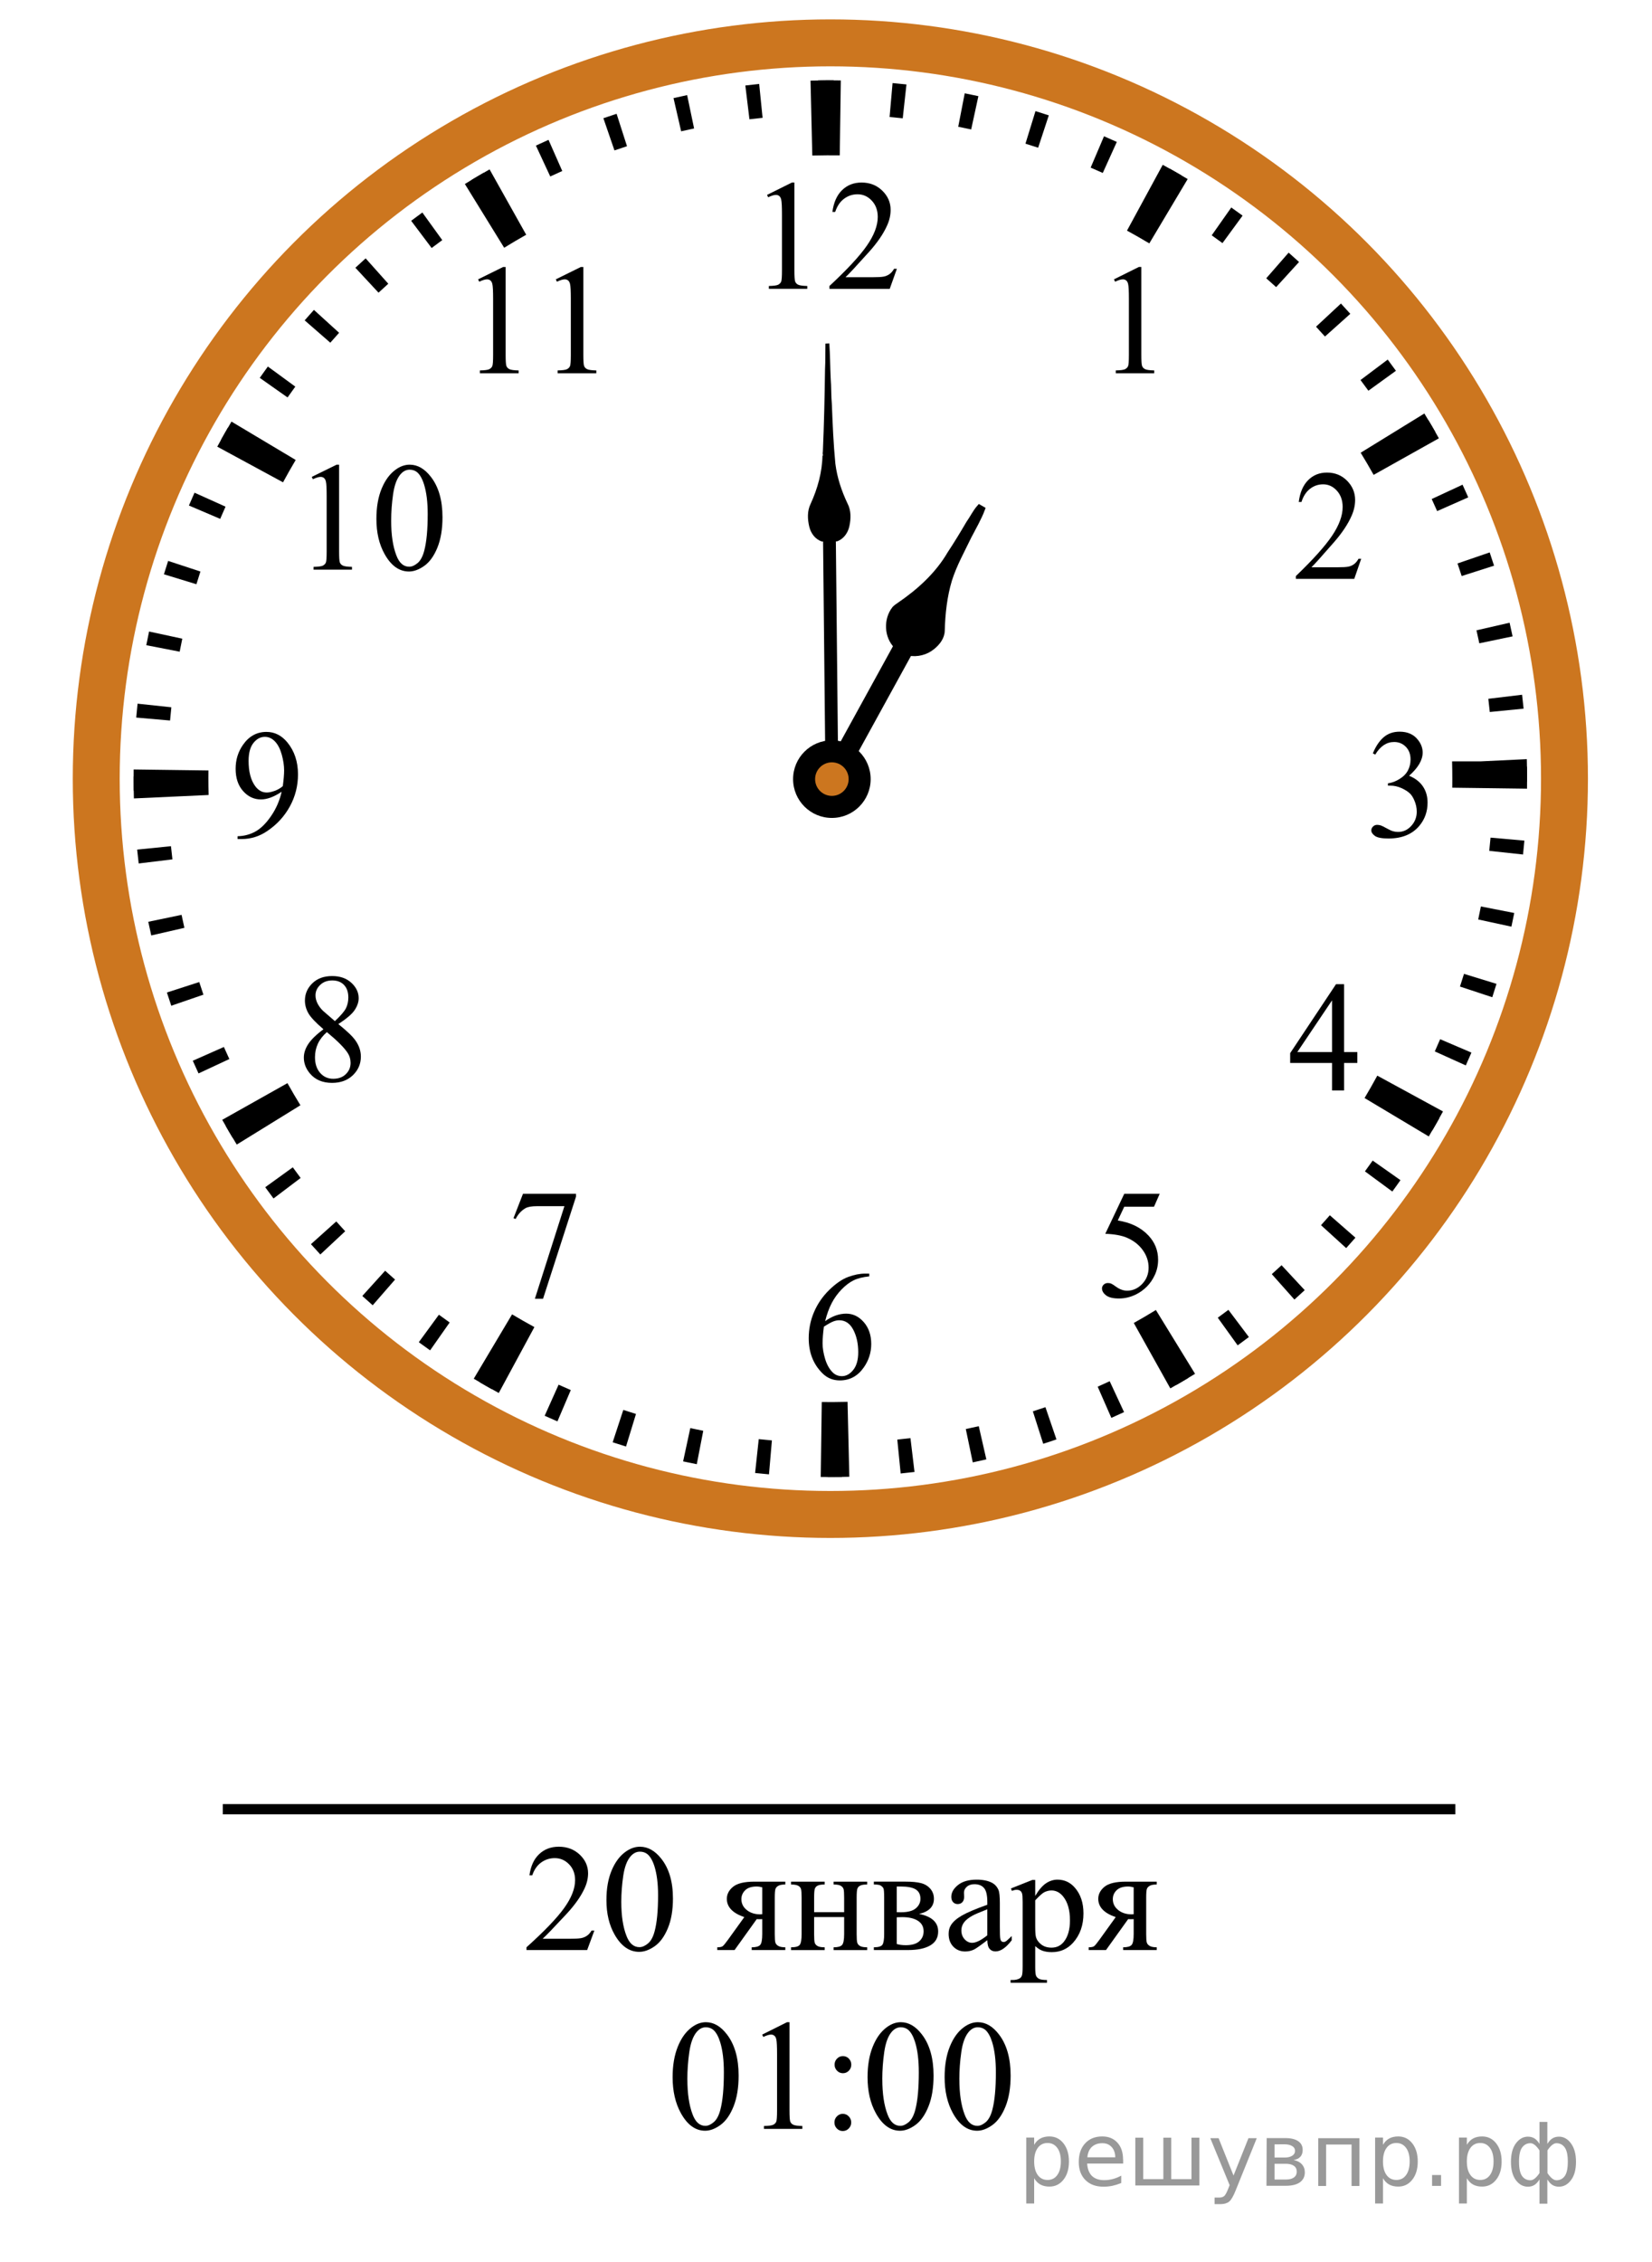<?xml version="1.0" encoding="utf-8"?>
<!-- Generator: Adobe Illustrator 29.6.0, SVG Export Plug-In . SVG Version: 9.03 Build 0)  -->
<svg version="1.1" id="_Слой_1" xmlns="http://www.w3.org/2000/svg" xmlns:xlink="http://www.w3.org/1999/xlink" x="0px"
	 y="0px" width="161.5px" height="220.98px" viewBox="0 0 161.5 220.98" enable-background="new 0 0 161.5 220.98"
	 xml:space="preserve">
<g>
	<line fill="none" stroke="#000000" stroke-width="2" x1="81.327" y1="76.075" x2="89.575" y2="61.068"/>
	<path stroke="#000000" stroke-width="0.5" d="M87.643,63.143c-0.967-0.951-1.03-2.617-0.199-3.672
		c0.135-0.145,0.3-0.255,0.463-0.366c1.948-1.327,3.744-2.952,4.943-5.003c0.646-0.974,1.253-1.977,1.845-2.986
		c0.364-0.51,0.63-1.086,1.046-1.559c0.101,0.058,0.203,0.117,0.306,0.176c-0.349,0.928-0.858,1.783-1.311,2.662
		c-0.676,1.402-1.444,2.77-1.916,4.26c-0.484,1.609-0.665,3.293-0.711,4.967c-0.015,0.651-0.46,1.206-0.946,1.599
		c-0.639,0.525-1.508,0.746-2.319,0.583"/>
</g>
<g>
	<line fill="none" stroke="#000000" stroke-width="1.25" x1="81.022" y1="46.31" x2="81.327" y2="76.222"/>
	<path d="M80.354,52.906c-0.649-0.201-1.083-0.798-1.238-1.44c-0.177-0.731-0.213-1.545,0.129-2.237
		c0.684-1.491,1.135-3.11,1.162-4.756c0.023,0.015,0.067,0.047,0.085,0.063c-0.09-0.134-0.065-0.287-0.048-0.44
		c0.116-2.663,0.174-5.327,0.21-7.993c0.044-0.843,0.024-1.69,0.039-2.532c0.126-0.007,0.255-0.014,0.382-0.018
		c0.077,1.133,0.079,2.269,0.133,3.403c0.07,0.85,0.035,1.706,0.115,2.555c0.076,1.935,0.155,3.868,0.343,5.796
		c0.17,1.353,0.605,2.661,1.189,3.889c0.362,0.684,0.337,1.503,0.175,2.237c-0.145,0.645-0.571,1.247-1.216,1.462"/>
</g>
<ellipse fill="none" stroke="#CC761F" stroke-width="4.587" cx="81.176" cy="76.075" rx="71.768" ry="71.888"/>
<path d="M81.143,144.304c-0.303,0-0.604-0.003-0.907-0.006l0.1-7.319c0.806,0.008,1.618,0.004,2.432-0.017l0.089-0.002l0.173,7.319
	l-0.082,0.002c-0.6,0.014-1.203,0.024-1.807,0.024h0.002L81.143,144.304z M48.757,136.093c-0.817-0.447-1.642-0.914-2.443-1.393
	l3.746-6.288c0.715,0.425,1.45,0.846,2.182,1.243l-3.481,6.438C48.761,136.093,48.757,136.093,48.757,136.093z M114.411,135.644
	l-3.572-6.389c0.728-0.406,1.453-0.833,2.16-1.269l3.83,6.236C116.038,134.71,115.224,135.19,114.411,135.644L114.411,135.644
	L114.411,135.644z M23.146,111.826c-0.487-0.792-0.964-1.605-1.421-2.42l6.376-3.583c0.407,0.727,0.833,1.454,1.268,2.161
	l-6.223,3.84l0,0V111.826L23.146,111.826z M139.677,111.031l-6.277-3.752c0.43-0.724,0.852-1.459,1.245-2.188l6.423,3.497
	C140.624,109.401,140.156,110.224,139.677,111.031L139.677,111.031z M13.089,78.006l-0.004-0.181
	c-0.016-0.57-0.022-1.176-0.022-1.782c0-0.289,0-0.577,0.005-0.866l7.309,0.097c-0.003,0.255-0.004,0.512-0.004,0.769
	c0,0.541,0.006,1.084,0.02,1.628L13.089,78.006L13.089,78.006z M149.282,77.054l-7.309-0.096c0.003-0.284,0.005-0.567,0.005-0.853
	c0-0.54-0.006-1.084-0.02-1.627v-0.095h2.824l4.479-0.215l0.003,0.121c0.015,0.608,0.023,1.212,0.023,1.818
	c0,0.314-0.002,0.631-0.005,0.945h0.001h-0.002L149.282,77.054L149.282,77.054L149.282,77.054z M27.669,47.123l-6.429-3.484
	c0.44-0.814,0.909-1.638,1.389-2.448l6.279,3.748C28.479,45.662,28.062,46.397,27.669,47.123L27.669,47.123z M134.285,46.393
	c-0.404-0.723-0.828-1.449-1.266-2.161l6.227-3.833c0.491,0.797,0.967,1.613,1.42,2.424l-6.38,3.572l0,0L134.285,46.393
	L134.285,46.393L134.285,46.393L134.285,46.393z M49.287,24.205l-3.842-6.229c0.795-0.492,1.61-0.971,2.417-1.426l3.579,6.385
	c-0.721,0.406-1.446,0.833-2.155,1.272l0,0L49.287,24.205L49.287,24.205L49.287,24.205z M112.357,23.78
	c-0.718-0.429-1.453-0.852-2.182-1.248l3.494-6.432c0.813,0.446,1.634,0.914,2.438,1.394L112.357,23.78
	C112.357,23.78,112.357,23.78,112.357,23.78z M79.411,15.197l-0.174-7.318l0.122-0.003c0.995-0.026,1.91-0.033,2.84-0.017
	l-0.105,7.319c-0.831-0.01-1.669-0.005-2.511,0.015L79.411,15.197C79.411,15.197,79.411,15.197,79.411,15.197z"/>
<path d="M81.152,144.302h-0.229l0.03-3.329h0.199c0.335,0,0.673-0.002,1.011-0.007l0.145,3.326c-0.054,0.001-0.106,0.002-0.162,0
	C81.858,144.298,81.504,144.301,81.152,144.302C81.152,144.302,81.152,144.302,81.152,144.302z M75.176,144.043
	c-0.453-0.04-0.907-0.083-1.357-0.133l0.356-3.308c0.427,0.047,0.858,0.088,1.287,0.126L75.176,144.043L75.176,144.043
	L75.176,144.043z M88.049,143.958l-0.329-3.311c0.431-0.044,0.86-0.091,1.287-0.142l0.396,3.305c-0.451,0.054-0.9,0.103-1.352,0.149
	l0,0v-0.002h-0.002L88.049,143.958z M68.118,143.052c-0.448-0.086-0.893-0.179-1.336-0.274l0.701-3.252
	c0.42,0.09,0.844,0.178,1.267,0.261l-0.633,3.268l0,0v-0.003C68.117,143.052,68.118,143.052,68.118,143.052z M95.097,142.875
	l-0.68-3.259c0.422-0.088,0.846-0.18,1.268-0.277l0.74,3.243C95.983,142.684,95.542,142.781,95.097,142.875
	C95.097,142.875,95.097,142.875,95.097,142.875z M61.2,141.325c-0.438-0.137-0.872-0.272-1.305-0.415l1.04-3.162
	c0.411,0.136,0.824,0.267,1.239,0.395L61.2,141.325L61.2,141.325L61.2,141.325z M101.986,141.058l-1.013-3.169
	c0.411-0.132,0.82-0.268,1.229-0.408l1.077,3.148C102.849,140.779,102.419,140.922,101.986,141.058L101.986,141.058L101.986,141.058
	z M54.495,138.869c-0.417-0.18-0.836-0.363-1.248-0.548l1.362-3.037c0.396,0.179,0.791,0.352,1.192,0.524L54.495,138.869
	L54.495,138.869z M108.646,138.526l-1.336-3.047c0.394-0.173,0.785-0.352,1.174-0.534l1.403,3.017
	c-0.41,0.19-0.824,0.381-1.239,0.563L108.646,138.526L108.646,138.526L108.646,138.526z M48.088,135.725
	c-0.396-0.222-0.791-0.448-1.184-0.676l1.67-2.879c0.374,0.218,0.75,0.435,1.129,0.645l-1.616,2.908l0,0v0.002L48.088,135.725
	L48.088,135.725z M115.007,135.306l-1.654-2.888c0.376-0.216,0.746-0.435,1.115-0.655l1.709,2.854
	C115.788,134.851,115.398,135.079,115.007,135.306L115.007,135.306z M42.049,131.929c-0.372-0.263-0.741-0.525-1.108-0.795
	l1.966-2.686c0.349,0.256,0.699,0.509,1.052,0.758l-1.91,2.721l0,0V131.929L42.049,131.929L42.049,131.929z M120.993,131.439
	l-1.943-2.699c0.35-0.252,0.696-0.508,1.039-0.769l2.002,2.658c-0.362,0.272-0.729,0.543-1.096,0.81H120.993z M36.435,127.524
	c-0.342-0.299-0.683-0.602-1.016-0.908l2.232-2.466c0.32,0.291,0.642,0.579,0.969,0.864L36.435,127.524L36.435,127.524z
	 M126.542,126.967l-2.211-2.483c0.321-0.287,0.641-0.578,0.955-0.872l2.263,2.435C127.217,126.358,126.88,126.664,126.542,126.967
	C126.542,126.967,126.542,126.967,126.542,126.967z M31.315,122.561c-0.308-0.332-0.615-0.667-0.917-1.006l2.476-2.22
	c0.289,0.323,0.578,0.643,0.872,0.959L31.315,122.561C31.315,122.561,31.315,122.561,31.315,122.561z M131.603,121.939l-2.46-2.238
	c0.292-0.32,0.577-0.644,0.861-0.969l2.503,2.189c-0.299,0.342-0.601,0.683-0.906,1.02l0,0v-0.002H131.603L131.603,121.939z
	 M26.738,117.089c-0.273-0.363-0.543-0.729-0.81-1.098l2.696-1.944c0.25,0.35,0.507,0.697,0.766,1.04l-2.653,2.005l0,0
	L26.738,117.089L26.738,117.089L26.738,117.089z M136.114,116.412l-2.677-1.97c0.255-0.348,0.507-0.699,0.757-1.054l2.716,1.913
	C136.647,115.675,136.385,116.045,136.114,116.412L136.114,116.412z M22.753,111.174c-0.233-0.389-0.464-0.781-0.69-1.174
	l2.883-1.656c0.215,0.375,0.431,0.746,0.652,1.113L22.753,111.174L22.753,111.174z M140.03,110.438l-2.871-1.674
	c0.22-0.375,0.434-0.751,0.644-1.13l2.901,1.622c-0.222,0.397-0.447,0.792-0.677,1.185h0.001v-0.002h0.004L140.03,110.438
	L140.03,110.438z M19.408,104.872c-0.189-0.41-0.378-0.822-0.561-1.238l3.04-1.344c0.173,0.396,0.351,0.788,0.534,1.178
	L19.408,104.872L19.408,104.872z M143.297,104.091l-3.03-1.368c0.178-0.396,0.352-0.792,0.522-1.192l3.058,1.307
	C143.667,103.257,143.484,103.677,143.297,104.091L143.297,104.091z M16.743,98.259c-0.148-0.428-0.29-0.861-0.427-1.292
	l3.162-1.021c0.132,0.411,0.27,0.822,0.409,1.233L16.743,98.259L16.743,98.259z M145.884,97.429l-3.157-1.042
	c0.136-0.411,0.267-0.825,0.395-1.24l3.176,0.974c-0.135,0.439-0.271,0.873-0.412,1.307L145.884,97.429L145.884,97.429z
	 M14.787,91.393c-0.101-0.445-0.199-0.887-0.292-1.335l3.254-0.677c0.089,0.423,0.181,0.846,0.278,1.267l-3.238,0.744l0,0v0.002
	L14.787,91.393L14.787,91.393z M147.756,90.535l-3.246-0.703c0.09-0.421,0.178-0.846,0.261-1.271l3.262,0.638
	C147.943,89.647,147.853,90.09,147.756,90.535C147.756,90.535,147.756,90.535,147.756,90.535z M13.559,84.361
	c-0.056-0.452-0.104-0.902-0.151-1.356l3.306-0.333c0.043,0.43,0.092,0.861,0.142,1.288L13.559,84.361L13.559,84.361L13.559,84.361
	L13.559,84.361z M148.892,83.485l-3.303-0.356c0.047-0.43,0.089-0.861,0.127-1.293l3.309,0.293
	C148.985,82.582,148.941,83.034,148.892,83.485L148.892,83.485L148.892,83.485z M13.072,77.237l-0.002-0.123
	c-0.005-0.354-0.008-0.706-0.008-1.061v-0.184l3.322,0.017v0.166c0,0.336,0.002,0.674,0.006,1.009l0.002,0.122l-3.323,0.054
	C13.069,77.237,13.072,77.237,13.072,77.237z M149.286,76.365l-3.321-0.025v-0.243c0-0.312,0-0.627-0.007-0.939l-0.002-0.135h3.323
	h-1.595l1.588-0.126l0.009,0.141c0.004,0.353,0.008,0.706,0.008,1.059v0.269L149.286,76.365L149.286,76.365L149.286,76.365z
	 M16.628,70.395l-3.31-0.288c0.041-0.454,0.082-0.906,0.131-1.358l3.302,0.353c-0.046,0.428-0.087,0.86-0.125,1.29l0,0v0.002h0.002
	V70.395z M145.64,69.558c-0.042-0.43-0.089-0.861-0.14-1.286l3.299-0.396c0.054,0.452,0.103,0.904,0.149,1.359l-3.306,0.326h-0.002
	C145.64,69.561,145.64,69.558,145.64,69.558z M17.565,63.67l-3.263-0.634c0.087-0.449,0.177-0.892,0.272-1.336l3.247,0.699
	C17.731,62.82,17.645,63.245,17.565,63.67C17.565,63.67,17.565,63.67,17.565,63.67z M144.618,62.849
	c-0.088-0.422-0.18-0.847-0.277-1.267l3.238-0.742c0.101,0.444,0.197,0.886,0.292,1.333l-3.254,0.679l0,0L144.618,62.849
	L144.618,62.849L144.618,62.849z M19.201,57.08l-3.176-0.972c0.134-0.439,0.27-0.872,0.412-1.307l3.157,1.038
	C19.459,56.25,19.328,56.665,19.201,57.08L19.201,57.08z M142.894,56.279c-0.131-0.411-0.268-0.821-0.407-1.229l3.145-1.08
	c0.148,0.43,0.29,0.863,0.427,1.297L142.894,56.279L142.894,56.279L142.894,56.279z M21.527,50.694l-3.058-1.305
	c0.179-0.419,0.361-0.838,0.547-1.252l3.032,1.363C21.871,49.896,21.698,50.293,21.527,50.694L21.527,50.694z M140.496,49.935
	c-0.173-0.396-0.351-0.789-0.532-1.18l3.014-1.401c0.188,0.41,0.376,0.82,0.559,1.237L140.496,49.935L140.496,49.935z
	 M24.509,44.588l-2.904-1.616c0.221-0.398,0.447-0.794,0.676-1.189l2.872,1.673c-0.218,0.375-0.431,0.75-0.641,1.13h-0.004
	L24.509,44.588L24.509,44.588L24.509,44.588z M137.446,43.879c-0.215-0.375-0.433-0.747-0.654-1.117l2.849-1.712
	c0.233,0.388,0.462,0.779,0.688,1.171L137.446,43.879L137.446,43.879z M28.111,38.831l-2.717-1.914
	c0.262-0.372,0.523-0.74,0.791-1.107l2.684,1.964C28.613,38.124,28.361,38.476,28.111,38.831h0.002
	C28.113,38.831,28.111,38.831,28.111,38.831z M133.774,38.173c-0.252-0.351-0.509-0.699-0.77-1.044l2.658-1.998
	c0.271,0.363,0.539,0.728,0.805,1.095L133.774,38.173L133.774,38.173z M32.291,33.482l-2.507-2.183
	c0.296-0.343,0.599-0.685,0.906-1.022l2.461,2.236C32.862,32.834,32.576,33.156,32.291,33.482
	C32.291,33.482,32.291,33.482,32.291,33.482z M129.528,32.879c-0.289-0.324-0.579-0.644-0.872-0.96l2.434-2.264
	c0.309,0.333,0.613,0.669,0.916,1.006L129.528,32.879L129.528,32.879L129.528,32.879z M37.005,28.595l-2.263-2.435
	c0.332-0.309,0.665-0.616,1.003-0.918l2.215,2.479C37.639,28.01,37.32,28.301,37.005,28.595
	C37.005,28.595,37.005,28.595,37.005,28.595z M124.755,28.051c-0.319-0.291-0.64-0.577-0.966-0.862l2.188-2.506
	c0.342,0.3,0.684,0.604,1.019,0.912l-2.242,2.458L124.755,28.051L124.755,28.051L124.755,28.051z M42.197,24.23l-2.001-2.658
	c0.362-0.272,0.727-0.543,1.093-0.809l1.947,2.697c-0.35,0.252-0.697,0.511-1.041,0.771L42.197,24.23L42.197,24.23z M119.51,23.752
	c-0.349-0.256-0.699-0.511-1.053-0.761l1.913-2.719c0.372,0.263,0.739,0.526,1.106,0.795L119.51,23.752L119.51,23.752z
	 M47.814,20.429l-1.713-2.851c0.388-0.234,0.778-0.463,1.168-0.69l1.659,2.885C48.554,19.989,48.183,20.207,47.814,20.429
	L47.814,20.429z M113.84,20.018c-0.372-0.219-0.749-0.434-1.127-0.644l1.619-2.907c0.396,0.223,0.791,0.449,1.185,0.679
	L113.84,20.018C113.84,20.018,113.84,20.018,113.84,20.018z M53.793,17.241l-1.403-3.016c0.409-0.191,0.82-0.379,1.234-0.562
	l1.343,3.044c-0.394,0.175-0.785,0.354-1.176,0.536l0,0L53.793,17.241C53.793,17.241,53.793,17.241,53.793,17.241z M107.81,16.898
	c-0.394-0.178-0.788-0.352-1.187-0.522l1.305-3.062c0.418,0.18,0.838,0.363,1.252,0.552l-1.373,3.033h0.003V16.898z M60.07,14.697
	l-1.083-3.148c0.427-0.149,0.86-0.292,1.292-0.43l1.017,3.167c-0.41,0.133-0.819,0.27-1.229,0.41h0.003L60.07,14.697z
	 M101.49,14.432c-0.41-0.136-0.826-0.268-1.24-0.396l0.979-3.18c0.438,0.134,0.868,0.272,1.302,0.414L101.49,14.432
	C101.49,14.432,101.49,14.432,101.49,14.432z M66.589,12.829l-0.746-3.244c0.443-0.102,0.885-0.199,1.331-0.292l0.681,3.258
	C67.432,12.639,67.009,12.732,66.589,12.829L66.589,12.829z M94.942,12.646c-0.419-0.093-0.843-0.179-1.266-0.262l0.636-3.268
	c0.448,0.088,0.893,0.18,1.336,0.278L94.942,12.646L94.942,12.646z M73.266,11.657l-0.401-3.304c0.45-0.055,0.901-0.104,1.352-0.152
	l0.334,3.31c-0.431,0.044-0.86,0.093-1.287,0.143l0,0v0.002h0.002L73.266,11.657z M88.252,11.558
	c-0.426-0.047-0.858-0.09-1.286-0.128l0.291-3.314c0.454,0.04,0.907,0.084,1.358,0.134L88.252,11.558
	C88.252,11.558,88.252,11.558,88.252,11.558z M80.021,11.188L79.979,7.86l0.141-0.002c0.368-0.005,0.722-0.008,1.073-0.008h0.308
	l-0.021,3.329h-0.285c-0.334,0-0.671,0.002-1.008,0.006l-0.167,0.002h0.001L80.021,11.188z"/>
<circle cx="81.324" cy="76.12" r="3.792"/>
<circle fill="#CC761F" cx="81.324" cy="76.119" r="1.639"/>
<g>
	<defs>
		<rect id="SVGID_1_" x="27.854" y="41.85" width="19.2" height="17.94"/>
	</defs>
	<clipPath id="SVGID_00000132065460942220440530000013531188163572860295_">
		<use xlink:href="#SVGID_1_"  overflow="visible"/>
	</clipPath>
	<g clip-path="url(#SVGID_00000132065460942220440530000013531188163572860295_)">
		<g>
			<path d="M30.477,46.592l2.431-1.193h0.243v8.487c0,0.563,0.022,0.914,0.069,1.053c0.047,0.138,0.144,0.244,0.291,0.318
				s0.447,0.116,0.898,0.126v0.274h-3.756v-0.274c0.471-0.01,0.775-0.051,0.913-0.122c0.138-0.072,0.233-0.168,0.287-0.289
				s0.081-0.483,0.081-1.086V48.46c0-0.731-0.024-1.201-0.073-1.408c-0.035-0.158-0.098-0.274-0.188-0.349s-0.2-0.111-0.327-0.111
				c-0.183,0-0.435,0.077-0.759,0.229L30.477,46.592z"/>
			<path d="M36.797,50.691c0-1.146,0.172-2.133,0.516-2.961c0.344-0.827,0.801-1.443,1.37-1.849c0.442-0.321,0.899-0.482,1.37-0.482
				c0.767,0,1.454,0.393,2.063,1.179c0.762,0.974,1.142,2.293,1.142,3.958c0,1.166-0.167,2.157-0.5,2.973
				c-0.334,0.815-0.761,1.407-1.278,1.774c-0.519,0.368-1.018,0.553-1.499,0.553c-0.953,0-1.746-0.565-2.379-1.697
				C37.064,53.184,36.797,52.036,36.797,50.691z M38.241,50.876c0,1.384,0.169,2.513,0.508,3.388
				c0.28,0.736,0.697,1.104,1.253,1.104c0.265,0,0.54-0.12,0.824-0.359c0.285-0.24,0.501-0.642,0.648-1.205
				c0.226-0.85,0.339-2.048,0.339-3.595c0-1.146-0.118-2.103-0.354-2.868c-0.177-0.568-0.405-0.972-0.685-1.208
				c-0.202-0.163-0.445-0.245-0.729-0.245c-0.334,0-0.631,0.151-0.892,0.452c-0.354,0.41-0.594,1.056-0.722,1.935
				C38.305,49.155,38.241,50.022,38.241,50.876z"/>
		</g>
	</g>
</g>
<g>
	<defs>
		<rect id="SVGID_00000039818691995465023920000015306478195390452909_" x="44.099" y="22.494" width="17.959" height="16.768"/>
	</defs>
	<clipPath id="SVGID_00000183933843836108410000000014254353740079228811_">
		<use xlink:href="#SVGID_00000039818691995465023920000015306478195390452909_"  overflow="visible"/>
	</clipPath>
	<g clip-path="url(#SVGID_00000183933843836108410000000014254353740079228811_)">
		<g>
			<path d="M46.739,27.292l2.448-1.208h0.245v8.593c0,0.57,0.023,0.925,0.07,1.065s0.145,0.248,0.293,0.323s0.45,0.118,0.905,0.127
				v0.278h-3.784v-0.278c0.475-0.01,0.782-0.051,0.92-0.124c0.138-0.073,0.234-0.17,0.289-0.293s0.082-0.489,0.082-1.099v-5.493
				c0-0.74-0.025-1.216-0.074-1.426c-0.035-0.16-0.099-0.278-0.189-0.353c-0.092-0.075-0.201-0.112-0.33-0.112
				c-0.184,0-0.438,0.078-0.764,0.232C46.85,27.524,46.739,27.292,46.739,27.292z"/>
			<path d="M54.335,27.292l2.448-1.208h0.245v8.593c0,0.57,0.023,0.925,0.07,1.065s0.145,0.248,0.293,0.323s0.45,0.118,0.905,0.127
				v0.278h-3.783v-0.278c0.475-0.01,0.781-0.051,0.92-0.124c0.138-0.073,0.234-0.17,0.289-0.293s0.082-0.489,0.082-1.099v-5.493
				c0-0.74-0.025-1.216-0.074-1.426c-0.035-0.16-0.099-0.278-0.189-0.353c-0.092-0.075-0.202-0.112-0.33-0.112
				c-0.184,0-0.438,0.078-0.765,0.232C54.446,27.524,54.335,27.292,54.335,27.292z"/>
		</g>
	</g>
</g>
<g>
	<defs>
		<rect id="SVGID_00000182528323818860471040000013287171317182110603_" x="106.271" y="22.494" width="9.601" height="16.768"/>
	</defs>
	<clipPath id="SVGID_00000023962109164052049860000012084625704300332223_">
		<use xlink:href="#SVGID_00000182528323818860471040000013287171317182110603_"  overflow="visible"/>
	</clipPath>
	<g clip-path="url(#SVGID_00000023962109164052049860000012084625704300332223_)">
		<path d="M108.903,27.291l2.431-1.208h0.243v8.593c0,0.57,0.023,0.925,0.07,1.065s0.144,0.248,0.291,0.323s0.446,0.118,0.898,0.127
			v0.278h-3.757v-0.278c0.472-0.01,0.776-0.051,0.914-0.124c0.137-0.073,0.232-0.17,0.287-0.293
			c0.054-0.123,0.081-0.489,0.081-1.099v-5.492c0-0.74-0.024-1.216-0.074-1.426c-0.034-0.16-0.097-0.278-0.188-0.353
			s-0.2-0.112-0.328-0.112c-0.182,0-0.435,0.078-0.759,0.232C109.012,27.524,108.903,27.291,108.903,27.291z"/>
	</g>
</g>
<g>
	<defs>
		<rect id="SVGID_00000087376022033510016440000004197103196859005596_" x="123.917" y="42.581" width="11.948" height="16.768"/>
	</defs>
	<clipPath id="SVGID_00000122716366268670996710000011750415421980006061_">
		<use xlink:href="#SVGID_00000087376022033510016440000004197103196859005596_"  overflow="visible"/>
	</clipPath>
	<g clip-path="url(#SVGID_00000122716366268670996710000011750415421980006061_)">
		<path d="M133.069,54.598l-0.677,1.959h-5.705v-0.278c1.679-1.611,2.859-2.927,3.544-3.947c0.685-1.02,1.027-1.954,1.027-2.799
			c0-0.646-0.188-1.176-0.563-1.591c-0.376-0.416-0.825-0.623-1.348-0.623c-0.476,0-0.902,0.146-1.28,0.439
			s-0.657,0.722-0.838,1.287h-0.264c0.119-0.926,0.424-1.636,0.916-2.131c0.492-0.496,1.106-0.743,1.844-0.743
			c0.784,0,1.438,0.265,1.964,0.795c0.525,0.531,0.788,1.156,0.788,1.876c0,0.515-0.114,1.031-0.342,1.546
			c-0.353,0.811-0.923,1.668-1.712,2.574c-1.184,1.361-1.923,2.181-2.217,2.461h2.523c0.514,0,0.874-0.02,1.081-0.06
			c0.206-0.04,0.393-0.121,0.56-0.244c0.166-0.123,0.311-0.296,0.435-0.522h0.264L133.069,54.598z"/>
	</g>
</g>
<g>
	<defs>
		<rect id="SVGID_00000179626697970221081320000017782973918162549648_" x="123.441" y="92.563" width="11.949" height="16.768"/>
	</defs>
	<clipPath id="SVGID_00000129908256607652630290000017525424440415886233_">
		<use xlink:href="#SVGID_00000179626697970221081320000017782973918162549648_"  overflow="visible"/>
	</clipPath>
	<g clip-path="url(#SVGID_00000129908256607652630290000017525424440415886233_)">
		<path d="M132.694,102.787v1.066h-1.297v2.687h-1.177v-2.687h-4.093v-0.961l4.484-6.739h0.785v6.634
			C131.396,102.787,132.694,102.787,132.694,102.787z M130.22,102.787v-5.051l-3.395,5.051H130.22z"/>
	</g>
</g>
<g>
	<defs>
		<rect id="SVGID_00000042699105764399868040000005658021618718182815_" x="105.035" y="112.878" width="11.948" height="17.94"/>
	</defs>
	<clipPath id="SVGID_00000050627249381584196660000005166193013733743025_">
		<use xlink:href="#SVGID_00000042699105764399868040000005658021618718182815_"  overflow="visible"/>
	</clipPath>
	<g clip-path="url(#SVGID_00000050627249381584196660000005166193013733743025_)">
		<path d="M113.373,116.634l-0.556,1.26h-2.909l-0.635,1.349c1.26,0.193,2.258,0.68,2.994,1.461
			c0.633,0.672,0.949,1.462,0.949,2.371c0,0.529-0.104,1.019-0.311,1.468c-0.207,0.45-0.467,0.833-0.781,1.149
			c-0.313,0.316-0.663,0.57-1.048,0.763c-0.547,0.272-1.107,0.408-1.683,0.408c-0.58,0-1.002-0.103-1.266-0.308
			s-0.396-0.431-0.396-0.679c0-0.138,0.054-0.26,0.163-0.366s0.248-0.159,0.414-0.159c0.124,0,0.231,0.02,0.324,0.059
			c0.093,0.04,0.251,0.141,0.475,0.304c0.356,0.258,0.718,0.386,1.084,0.386c0.556,0,1.044-0.219,1.465-0.656
			s0.631-0.97,0.631-1.597c0-0.608-0.188-1.175-0.563-1.701c-0.375-0.526-0.894-0.933-1.554-1.22
			c-0.519-0.222-1.225-0.351-2.118-0.385l1.854-3.906h3.467V116.634z"/>
	</g>
</g>
<g>
	<defs>
		<rect id="SVGID_00000005240490355714593390000015318397491713062824_" x="76.233" y="120.88" width="11.949" height="17.94"/>
	</defs>
	<clipPath id="SVGID_00000031919464599274109200000013481877261499007391_">
		<use xlink:href="#SVGID_00000005240490355714593390000015318397491713062824_"  overflow="visible"/>
	</clipPath>
	<g clip-path="url(#SVGID_00000031919464599274109200000013481877261499007391_)">
		<path d="M84.979,124.429v0.273c-0.627,0.064-1.14,0.194-1.537,0.389s-0.789,0.494-1.177,0.895
			c-0.387,0.399-0.708,0.846-0.962,1.338c-0.254,0.491-0.467,1.075-0.638,1.752c0.685-0.488,1.371-0.733,2.061-0.733
			c0.661,0,1.234,0.276,1.718,0.83c0.485,0.554,0.728,1.265,0.728,2.135c0,0.84-0.245,1.606-0.734,2.298
			c-0.589,0.84-1.369,1.26-2.339,1.26c-0.661,0-1.222-0.227-1.683-0.682c-0.903-0.885-1.355-2.031-1.355-3.439
			c0-0.899,0.173-1.754,0.521-2.564s0.843-1.529,1.487-2.156c0.644-0.628,1.261-1.051,1.85-1.268
			c0.59-0.218,1.139-0.326,1.647-0.326h0.413C84.979,124.431,84.979,124.429,84.979,124.429z M80.543,129.617
			c-0.086,0.668-0.128,1.206-0.128,1.616c0,0.475,0.084,0.989,0.253,1.546c0.169,0.556,0.419,0.996,0.752,1.322
			c0.242,0.232,0.537,0.349,0.884,0.349c0.414,0,0.783-0.202,1.108-0.608c0.326-0.404,0.489-0.982,0.489-1.734
			c0-0.844-0.162-1.576-0.485-2.193s-0.782-0.926-1.376-0.926c-0.181,0-0.374,0.039-0.581,0.117
			C81.253,129.185,80.947,129.355,80.543,129.617L80.543,129.617L80.543,129.617z"/>
	</g>
</g>
<g>
	<defs>
		<rect id="SVGID_00000008115317685252604950000008207968000226817719_" x="47.457" y="112.876" width="11.948" height="17.942"/>
	</defs>
	<clipPath id="SVGID_00000086688358083211123470000016960244555495974319_">
		<use xlink:href="#SVGID_00000008115317685252604950000008207968000226817719_"  overflow="visible"/>
	</clipPath>
	<g clip-path="url(#SVGID_00000086688358083211123470000016960244555495974319_)">
		<path d="M51.126,116.634h5.184v0.282l-3.223,9.977h-0.798l2.888-9.05h-2.66c-0.537,0-0.92,0.066-1.148,0.199
			c-0.399,0.229-0.72,0.578-0.963,1.053l-0.207-0.081C50.199,119.014,51.126,116.634,51.126,116.634z"/>
	</g>
</g>
<g>
	<defs>
		<rect id="SVGID_00000150806562260502122810000002899118613695592891_" x="27.08" y="91.832" width="11.949" height="17.941"/>
	</defs>
	<clipPath id="SVGID_00000164503038443249721770000015047046526706573697_">
		<use xlink:href="#SVGID_00000150806562260502122810000002899118613695592891_"  overflow="visible"/>
	</clipPath>
	<g clip-path="url(#SVGID_00000164503038443249721770000015047046526706573697_)">
		<path d="M31.62,100.555c-0.765-0.652-1.258-1.176-1.479-1.571s-0.332-0.805-0.332-1.23c0-0.652,0.242-1.214,0.727-1.686
			c0.485-0.472,1.129-0.708,1.933-0.708c0.779,0,1.407,0.22,1.882,0.66c0.476,0.44,0.713,0.941,0.713,1.504
			c0,0.376-0.128,0.759-0.385,1.149c-0.257,0.391-0.792,0.85-1.604,1.379c0.837,0.672,1.391,1.201,1.662,1.586
			c0.361,0.504,0.542,1.036,0.542,1.594c0,0.707-0.259,1.311-0.777,1.813s-1.198,0.752-2.04,0.752c-0.917,0-1.633-0.299-2.146-0.896
			c-0.409-0.479-0.613-1.003-0.613-1.572c0-0.444,0.144-0.886,0.431-1.323C30.421,101.567,30.916,101.084,31.62,100.555z
			 M31.955,100.837c-0.395,0.346-0.687,0.723-0.877,1.13c-0.19,0.408-0.285,0.849-0.285,1.323c0,0.638,0.167,1.148,0.503,1.531
			c0.335,0.383,0.762,0.575,1.28,0.575c0.513,0,0.924-0.151,1.233-0.452c0.309-0.302,0.464-0.667,0.464-1.097
			c0-0.356-0.091-0.674-0.271-0.956C33.664,102.366,32.982,101.682,31.955,100.837L31.955,100.837L31.955,100.837z M32.74,99.762
			c0.57-0.534,0.932-0.955,1.084-1.264s0.228-0.659,0.228-1.049c0-0.519-0.14-0.925-0.421-1.219
			c-0.28-0.294-0.663-0.441-1.148-0.441s-0.879,0.146-1.184,0.438s-0.456,0.632-0.456,1.022c0,0.257,0.063,0.514,0.189,0.771
			s0.306,0.501,0.539,0.733C31.571,98.753,32.74,99.762,32.74,99.762z"/>
	</g>
</g>
<g>
	<defs>
		<rect id="SVGID_00000114773974671449768380000017776174757079282580_" x="20.459" y="67.957" width="11.948" height="17.94"/>
	</defs>
	<clipPath id="SVGID_00000016040856204492295170000010602586127443107214_">
		<use xlink:href="#SVGID_00000114773974671449768380000017776174757079282580_"  overflow="visible"/>
	</clipPath>
	<g clip-path="url(#SVGID_00000016040856204492295170000010602586127443107214_)">
		<path d="M23.226,81.972v-0.274c0.618-0.01,1.193-0.159,1.726-0.448s1.047-0.794,1.544-1.516s0.842-1.515,1.038-2.379
			c-0.747,0.499-1.422,0.749-2.025,0.749c-0.68,0-1.262-0.273-1.747-0.819s-0.727-1.271-0.727-2.176c0-0.879,0.242-1.663,0.727-2.35
			c0.585-0.835,1.348-1.252,2.289-1.252c0.794,0,1.474,0.341,2.04,1.023c0.694,0.845,1.041,1.888,1.041,3.128
			c0,1.117-0.264,2.158-0.792,3.124s-1.262,1.768-2.204,2.405c-0.765,0.524-1.6,0.786-2.502,0.786h-0.408l0,0L23.226,81.972z
			 M27.647,76.806c0.085-0.643,0.128-1.156,0.128-1.542c0-0.479-0.079-0.997-0.235-1.553c-0.157-0.556-0.379-0.982-0.667-1.279
			c-0.288-0.296-0.615-0.444-0.98-0.444c-0.423,0-0.794,0.197-1.112,0.593c-0.319,0.396-0.478,0.983-0.478,1.764
			c0,1.042,0.211,1.858,0.635,2.446c0.309,0.425,0.689,0.638,1.141,0.638c0.219,0,0.478-0.055,0.777-0.163
			C27.155,77.156,27.419,77.003,27.647,76.806z"/>
	</g>
</g>
<g>
	<defs>
		<rect id="SVGID_00000035511269566713826200000005202410378481514392_" x="72.359" y="14.255" width="19.2" height="16.768"/>
	</defs>
	<clipPath id="SVGID_00000001655517771368288420000008128993138985994418_">
		<use xlink:href="#SVGID_00000035511269566713826200000005202410378481514392_"  overflow="visible"/>
	</clipPath>
	<g clip-path="url(#SVGID_00000001655517771368288420000008128993138985994418_)">
		<g>
			<path d="M74.987,19.041l2.431-1.208h0.243v8.593c0,0.57,0.023,0.925,0.07,1.065s0.144,0.248,0.291,0.323s0.446,0.118,0.898,0.127
				v0.278h-3.757v-0.278c0.472-0.01,0.776-0.051,0.914-0.124c0.137-0.073,0.232-0.17,0.287-0.293
				c0.054-0.123,0.081-0.489,0.081-1.099v-5.492c0-0.74-0.024-1.216-0.074-1.426c-0.034-0.16-0.097-0.278-0.188-0.353
				s-0.2-0.112-0.328-0.112c-0.182,0-0.435,0.078-0.759,0.232C75.096,19.274,74.987,19.041,74.987,19.041z"/>
			<path d="M87.68,26.261l-0.7,1.959h-5.893v-0.278c1.733-1.611,2.954-2.927,3.661-3.947s1.061-1.954,1.061-2.799
				c0-0.646-0.194-1.176-0.582-1.591c-0.388-0.416-0.853-0.623-1.393-0.623c-0.491,0-0.932,0.146-1.322,0.439
				c-0.39,0.292-0.679,0.722-0.865,1.287h-0.272c0.123-0.926,0.438-1.636,0.946-2.131c0.509-0.496,1.144-0.743,1.904-0.743
				c0.811,0,1.486,0.265,2.029,0.795c0.543,0.531,0.814,1.156,0.814,1.876c0,0.515-0.118,1.031-0.354,1.546
				c-0.364,0.811-0.953,1.668-1.769,2.574c-1.223,1.361-1.986,2.181-2.29,2.461h2.607c0.53,0,0.902-0.02,1.115-0.06
				c0.214-0.04,0.406-0.121,0.579-0.244c0.171-0.123,0.321-0.296,0.449-0.522L87.68,26.261L87.68,26.261L87.68,26.261z"/>
		</g>
	</g>
</g>
<g>
	<defs>
		<rect id="SVGID_00000089551370642591448400000005724589925773458365_" x="131.478" y="67.957" width="11.949" height="17.94"/>
	</defs>
	<clipPath id="SVGID_00000034807472185663554220000006097463060400610723_">
		<use xlink:href="#SVGID_00000089551370642591448400000005724589925773458365_"  overflow="visible"/>
	</clipPath>
	<g clip-path="url(#SVGID_00000034807472185663554220000006097463060400610723_)">
		<path d="M134.211,73.605c0.275-0.677,0.624-1.199,1.044-1.567c0.421-0.368,0.945-0.553,1.572-0.553
			c0.774,0,1.369,0.262,1.782,0.786c0.314,0.391,0.471,0.808,0.471,1.252c0,0.731-0.441,1.488-1.326,2.269
			c0.595,0.242,1.044,0.588,1.348,1.038c0.305,0.449,0.457,0.978,0.457,1.586c0,0.869-0.267,1.623-0.799,2.261
			c-0.694,0.83-1.699,1.245-3.017,1.245c-0.65,0-1.094-0.084-1.329-0.252s-0.354-0.349-0.354-0.541c0-0.144,0.056-0.27,0.168-0.378
			c0.111-0.109,0.246-0.163,0.402-0.163c0.119,0,0.24,0.02,0.364,0.059c0.081,0.025,0.264,0.115,0.549,0.271
			c0.285,0.156,0.482,0.249,0.592,0.278c0.176,0.055,0.363,0.082,0.563,0.082c0.484,0,0.906-0.195,1.266-0.586
			c0.358-0.391,0.538-0.853,0.538-1.386c0-0.391-0.083-0.771-0.25-1.142c-0.123-0.277-0.259-0.487-0.406-0.63
			c-0.204-0.198-0.484-0.377-0.841-0.538c-0.356-0.16-0.721-0.24-1.091-0.24h-0.229v-0.223c0.376-0.05,0.752-0.19,1.13-0.423
			c0.378-0.231,0.652-0.511,0.823-0.837c0.172-0.326,0.257-0.685,0.257-1.075c0-0.509-0.153-0.92-0.46-1.234
			c-0.307-0.313-0.688-0.471-1.144-0.471c-0.737,0-1.353,0.41-1.847,1.23L134.211,73.605L134.211,73.605L134.211,73.605z"/>
	</g>
</g>
<line fill="none" stroke="#000000" stroke-miterlimit="10" x1="21.782" y1="176.76" x2="142.276" y2="176.76"/>
<g enable-background="new    ">
	<g enable-background="new    ">
		<path d="M65.755,202.944c0-1.164,0.172-2.167,0.516-3.008c0.343-0.841,0.799-1.467,1.368-1.879
			c0.441-0.326,0.897-0.489,1.368-0.489c0.766,0,1.452,0.398,2.061,1.197c0.76,0.989,1.14,2.329,1.14,4.021
			c0,1.186-0.166,2.191-0.5,3.021c-0.333,0.828-0.759,1.429-1.276,1.803s-1.017,0.562-1.497,0.562c-0.951,0-1.743-0.575-2.376-1.725
			C66.024,205.478,65.756,204.311,65.755,202.944L65.755,202.944L65.755,202.944z M67.198,203.132c0,1.406,0.169,2.553,0.508,3.441
			c0.279,0.748,0.696,1.122,1.251,1.122c0.265,0,0.539-0.122,0.823-0.365c0.285-0.243,0.501-0.651,0.647-1.224
			c0.226-0.863,0.339-2.081,0.339-3.652c0-1.164-0.118-2.136-0.354-2.914c-0.177-0.577-0.404-0.986-0.684-1.228
			c-0.201-0.166-0.444-0.248-0.729-0.248c-0.334,0-0.631,0.153-0.891,0.459c-0.353,0.417-0.593,1.072-0.721,1.966
			c-0.128,0.894-0.191,1.774-0.191,2.643C67.196,203.132,67.198,203.132,67.198,203.132z"/>
		<path d="M74.51,198.78l2.428-1.212h0.243v8.622c0,0.572,0.023,0.929,0.069,1.069c0.047,0.141,0.144,0.248,0.291,0.323
			s0.446,0.118,0.897,0.128v0.279h-3.752v-0.279c0.471-0.01,0.774-0.051,0.912-0.124c0.138-0.072,0.233-0.17,0.287-0.294
			c0.054-0.122,0.081-0.49,0.081-1.103v-5.513c0-0.742-0.024-1.22-0.074-1.431c-0.034-0.16-0.097-0.278-0.188-0.354
			s-0.199-0.113-0.327-0.113c-0.182,0-0.434,0.078-0.758,0.233l-0.11-0.233L74.51,198.78L74.51,198.78L74.51,198.78z"/>
	</g>
	<g enable-background="new    ">
		<path d="M82.39,206.521c0.23,0,0.426,0.083,0.585,0.249c0.159,0.165,0.239,0.363,0.239,0.595s-0.081,0.428-0.243,0.591
			c-0.161,0.163-0.355,0.245-0.581,0.245s-0.418-0.082-0.577-0.245c-0.16-0.163-0.239-0.36-0.239-0.591s0.079-0.43,0.239-0.595
			C81.972,206.604,82.165,206.521,82.39,206.521z M82.405,200.881c0.226,0,0.418,0.081,0.578,0.244
			c0.159,0.163,0.238,0.36,0.238,0.591s-0.079,0.429-0.238,0.592c-0.16,0.163-0.353,0.244-0.578,0.244s-0.418-0.081-0.577-0.244
			c-0.159-0.163-0.239-0.36-0.239-0.592s0.08-0.428,0.239-0.591S82.18,200.881,82.405,200.881z"/>
	</g>
	<g enable-background="new    ">
		<path d="M84.813,202.944c0-1.164,0.172-2.167,0.516-3.008c0.343-0.841,0.799-1.467,1.368-1.879
			c0.441-0.326,0.897-0.489,1.368-0.489c0.766,0,1.452,0.398,2.061,1.197c0.76,0.989,1.14,2.329,1.14,4.021
			c0,1.186-0.166,2.191-0.5,3.021c-0.333,0.828-0.759,1.429-1.276,1.803s-1.017,0.562-1.497,0.562c-0.951,0-1.743-0.575-2.376-1.725
			C85.082,205.478,84.814,204.311,84.813,202.944L84.813,202.944L84.813,202.944z M86.255,203.132c0,1.406,0.169,2.553,0.508,3.441
			c0.279,0.748,0.696,1.122,1.251,1.122c0.265,0,0.539-0.122,0.823-0.365c0.285-0.243,0.501-0.651,0.647-1.224
			c0.226-0.863,0.339-2.081,0.339-3.652c0-1.164-0.118-2.136-0.354-2.914c-0.177-0.577-0.404-0.986-0.684-1.228
			c-0.201-0.166-0.444-0.248-0.729-0.248c-0.334,0-0.631,0.153-0.891,0.459c-0.353,0.417-0.593,1.072-0.721,1.966
			c-0.128,0.894-0.191,1.774-0.191,2.643C86.253,203.132,86.255,203.132,86.255,203.132z"/>
		<path d="M92.346,202.944c0-1.164,0.172-2.167,0.516-3.008c0.343-0.841,0.799-1.467,1.368-1.879
			c0.441-0.326,0.897-0.489,1.368-0.489c0.766,0,1.452,0.398,2.061,1.197c0.76,0.989,1.14,2.329,1.14,4.021
			c0,1.186-0.166,2.191-0.5,3.021c-0.333,0.828-0.759,1.429-1.276,1.803s-1.017,0.562-1.497,0.562c-0.951,0-1.743-0.575-2.376-1.725
			C92.615,205.478,92.347,204.311,92.346,202.944L92.346,202.944L92.346,202.944z M93.788,203.132c0,1.406,0.169,2.553,0.508,3.441
			c0.279,0.748,0.696,1.122,1.251,1.122c0.265,0,0.539-0.122,0.823-0.365c0.285-0.243,0.501-0.651,0.647-1.224
			c0.226-0.863,0.339-2.081,0.339-3.652c0-1.164-0.118-2.136-0.354-2.914c-0.177-0.577-0.404-0.986-0.684-1.228
			c-0.201-0.166-0.444-0.248-0.729-0.248c-0.334,0-0.631,0.153-0.891,0.459c-0.353,0.417-0.593,1.072-0.721,1.966
			c-0.128,0.894-0.191,1.774-0.191,2.643C93.786,203.132,93.788,203.132,93.788,203.132z"/>
	</g>
</g>
<g>
	<g>
		<path d="M58.106,188.615l-0.705,1.904h-5.932v-0.27c1.745-1.566,2.973-2.846,3.685-3.838c0.712-0.991,1.068-1.898,1.068-2.721
			c0-0.627-0.195-1.143-0.586-1.546c-0.391-0.404-0.857-0.605-1.401-0.605c-0.494,0-0.938,0.142-1.331,0.427
			c-0.393,0.284-0.683,0.701-0.871,1.251h-0.274c0.124-0.9,0.441-1.591,0.953-2.072c0.511-0.481,1.15-0.722,1.917-0.722
			c0.815,0,1.497,0.258,2.043,0.773c0.546,0.515,0.819,1.123,0.819,1.823c0,0.501-0.119,1.002-0.356,1.503
			c-0.366,0.788-0.959,1.622-1.78,2.502c-1.231,1.323-2,2.12-2.306,2.393h2.625c0.534,0,0.908-0.02,1.124-0.059
			c0.215-0.039,0.409-0.117,0.582-0.236c0.173-0.119,0.324-0.289,0.452-0.508L58.106,188.615L58.106,188.615z"/>
		<path d="M59.285,185.632c0-1.128,0.173-2.1,0.519-2.914s0.806-1.421,1.379-1.82c0.445-0.315,0.905-0.474,1.379-0.474
			c0.771,0,1.463,0.387,2.076,1.159c0.766,0.959,1.149,2.257,1.149,3.896c0,1.148-0.168,2.123-0.504,2.926
			c-0.336,0.802-0.765,1.385-1.287,1.747s-1.024,0.543-1.509,0.543c-0.959,0-1.757-0.557-2.395-1.67
			C59.553,188.087,59.284,186.956,59.285,185.632L59.285,185.632z M60.738,185.815c0,1.361,0.17,2.473,0.512,3.334
			c0.282,0.725,0.702,1.087,1.26,1.087c0.267,0,0.544-0.118,0.831-0.354c0.287-0.235,0.504-0.631,0.652-1.185
			c0.228-0.837,0.341-2.017,0.341-3.538c0-1.129-0.119-2.069-0.356-2.823c-0.178-0.56-0.408-0.956-0.689-1.189
			c-0.203-0.16-0.448-0.24-0.734-0.24c-0.336,0-0.635,0.148-0.897,0.444c-0.356,0.404-0.598,1.039-0.727,1.904
			c-0.129,0.866-0.193,1.719-0.193,2.561V185.815z"/>
	</g>
	<g>
		<path d="M76.772,183.838v0.277c-0.307,0-0.533,0.041-0.679,0.123c-0.146,0.083-0.241,0.188-0.285,0.314
			c-0.044,0.126-0.067,0.411-0.067,0.854v3.545c0,0.423,0.02,0.701,0.06,0.835c0.04,0.134,0.134,0.245,0.285,0.332
			c0.151,0.088,0.379,0.132,0.686,0.132v0.27h-3.285v-0.27c0.41,0,0.685-0.074,0.823-0.223c0.139-0.148,0.208-0.507,0.208-1.076
			v-1.452l-0.304,0.008c-0.044,0-0.124-0.002-0.237-0.008l-2.165,3.021h-1.69v-0.27c0.247,0,0.419-0.033,0.515-0.099
			c0.097-0.065,0.275-0.281,0.538-0.646l1.587-2.203c-1.137-0.39-1.706-0.985-1.706-1.787c0-0.452,0.204-0.846,0.612-1.179
			s1.104-0.499,2.087-0.499h3.018L76.772,183.838z M74.518,184.392c-0.193-0.053-0.376-0.08-0.549-0.08
			c-0.5,0-0.873,0.122-1.12,0.365s-0.371,0.532-0.371,0.868c0,0.428,0.175,0.782,0.526,1.064c0.351,0.282,0.793,0.423,1.327,0.423
			c0.054,0,0.116-0.004,0.186-0.015v-2.626L74.518,184.392z"/>
		<path d="M79.587,186.821h2.936v-1.415c0-0.424-0.017-0.699-0.052-0.828s-0.12-0.238-0.256-0.328s-0.377-0.135-0.723-0.135v-0.277
			h3.285v0.277c-0.307,0-0.53,0.033-0.671,0.102c-0.141,0.069-0.236,0.167-0.285,0.296c-0.05,0.129-0.074,0.427-0.074,0.894v3.545
			c0,0.423,0.019,0.703,0.056,0.839s0.127,0.247,0.271,0.332c0.143,0.085,0.378,0.128,0.704,0.128v0.27h-3.285v-0.27
			c0.411,0,0.685-0.074,0.823-0.223c0.138-0.148,0.208-0.507,0.208-1.076v-1.656h-2.936v1.656c0,0.423,0.019,0.703,0.056,0.839
			s0.127,0.247,0.271,0.332c0.143,0.085,0.378,0.128,0.705,0.128v0.27h-3.285v-0.27c0.439,0,0.721-0.079,0.845-0.237
			c0.124-0.158,0.185-0.512,0.185-1.062v-3.545c0-0.424-0.019-0.703-0.056-0.839c-0.037-0.137-0.127-0.246-0.271-0.329
			c-0.144-0.082-0.378-0.123-0.704-0.123v-0.277h3.285v0.277c-0.307,0-0.53,0.033-0.671,0.102c-0.141,0.068-0.236,0.167-0.285,0.296
			c-0.05,0.129-0.074,0.427-0.074,0.894v1.415L79.587,186.821z"/>
		<path d="M89.854,186.989c1.241,0.253,1.861,0.824,1.861,1.714c0,0.608-0.258,1.062-0.774,1.364
			c-0.516,0.302-1.237,0.452-2.161,0.452h-3.352v-0.27c0.439,0,0.718-0.082,0.834-0.245c0.116-0.162,0.174-0.514,0.174-1.054v-3.545
			c0-0.525-0.025-0.834-0.077-0.927c-0.053-0.093-0.134-0.176-0.245-0.252c-0.111-0.075-0.34-0.112-0.686-0.112v-0.277h3.129
			c0.603,0,1.091,0.046,1.464,0.139c0.373,0.092,0.68,0.274,0.92,0.547c0.239,0.272,0.359,0.603,0.359,0.992
			C91.3,186.274,90.819,186.765,89.854,186.989L89.854,186.989z M87.668,186.821c0.217,0.005,0.349,0.007,0.393,0.007
			c0.677,0,1.167-0.127,1.468-0.383c0.302-0.255,0.453-0.565,0.453-0.93c0-0.424-0.153-0.729-0.46-0.919
			c-0.307-0.19-0.796-0.285-1.469-0.285h-0.385V186.821z M87.668,189.929c0.247,0.078,0.541,0.116,0.882,0.116
			c0.588,0,1.025-0.126,1.312-0.379c0.287-0.253,0.43-0.579,0.43-0.978c0-0.447-0.185-0.79-0.556-1.028s-0.885-0.357-1.542-0.357
			c-0.163,0-0.339,0.005-0.526,0.015V189.929L87.668,189.929z"/>
		<path d="M96.519,189.557c-0.696,0.53-1.134,0.837-1.312,0.919c-0.267,0.122-0.551,0.183-0.853,0.183
			c-0.47,0-0.856-0.158-1.16-0.475c-0.304-0.315-0.456-0.731-0.456-1.247c0-0.326,0.074-0.607,0.223-0.846
			c0.202-0.331,0.555-0.643,1.057-0.935c0.501-0.291,1.336-0.646,2.502-1.064v-0.263c0-0.666-0.107-1.123-0.322-1.371
			s-0.527-0.372-0.938-0.372c-0.311,0-0.559,0.082-0.741,0.248c-0.188,0.165-0.281,0.354-0.281,0.568l0.015,0.423
			c0,0.225-0.059,0.396-0.175,0.519c-0.116,0.121-0.268,0.183-0.455,0.183c-0.184,0-0.333-0.063-0.449-0.19
			c-0.116-0.126-0.174-0.299-0.174-0.518c0-0.418,0.217-0.803,0.652-1.152c0.435-0.351,1.045-0.525,1.831-0.525
			c0.604,0,1.098,0.1,1.483,0.299c0.292,0.151,0.507,0.387,0.646,0.708c0.089,0.209,0.133,0.637,0.133,1.283v2.27
			c0,0.637,0.013,1.027,0.037,1.171c0.024,0.143,0.065,0.239,0.122,0.288c0.058,0.048,0.123,0.072,0.197,0.072
			c0.079,0,0.148-0.017,0.207-0.051c0.104-0.063,0.305-0.241,0.601-0.532v0.408c-0.554,0.729-1.082,1.094-1.587,1.094
			c-0.242,0-0.435-0.082-0.578-0.248c-0.144-0.165-0.218-0.447-0.223-0.846L96.519,189.557z M96.519,189.082v-2.546
			c-0.746,0.292-1.229,0.499-1.445,0.62c-0.391,0.215-0.67,0.438-0.838,0.672s-0.252,0.488-0.252,0.766
			c0,0.351,0.105,0.641,0.318,0.872c0.213,0.23,0.457,0.346,0.734,0.346C95.411,189.812,95.906,189.569,96.519,189.082
			L96.519,189.082z"/>
		<path d="M98.831,184.501l2.091-0.831h0.281v1.561c0.352-0.588,0.703-1,1.057-1.236c0.354-0.235,0.726-0.354,1.116-0.354
			c0.683,0,1.251,0.263,1.705,0.788c0.559,0.642,0.838,1.479,0.838,2.509c0,1.153-0.336,2.106-1.008,2.859
			c-0.554,0.618-1.251,0.927-2.091,0.927c-0.366,0-0.683-0.051-0.949-0.153c-0.198-0.072-0.421-0.219-0.668-0.438v2.035
			c0,0.457,0.029,0.748,0.086,0.872c0.057,0.124,0.155,0.223,0.296,0.295c0.142,0.073,0.397,0.109,0.768,0.109v0.271h-3.559v-0.271
			h0.186c0.271,0.005,0.504-0.046,0.696-0.152c0.094-0.054,0.167-0.141,0.219-0.26s0.078-0.422,0.078-0.908v-6.317
			c0-0.433-0.02-0.707-0.06-0.824c-0.039-0.116-0.103-0.204-0.188-0.263c-0.087-0.058-0.204-0.087-0.353-0.087
			c-0.118,0-0.27,0.034-0.452,0.102L98.831,184.501L98.831,184.501z M101.203,185.661v2.495c0,0.54,0.022,0.895,0.067,1.064
			c0.069,0.282,0.238,0.53,0.508,0.744s0.609,0.321,1.02,0.321c0.494,0,0.895-0.189,1.201-0.569c0.4-0.496,0.601-1.193,0.601-2.094
			c0-1.021-0.228-1.806-0.683-2.355c-0.316-0.38-0.691-0.569-1.127-0.569c-0.237,0-0.472,0.059-0.704,0.175
			C101.908,184.961,101.614,185.224,101.203,185.661z"/>
		<path d="M113.082,183.838v0.277c-0.307,0-0.533,0.041-0.679,0.123c-0.146,0.083-0.241,0.188-0.285,0.314
			c-0.045,0.126-0.066,0.411-0.066,0.854v3.545c0,0.423,0.02,0.701,0.059,0.835c0.04,0.134,0.135,0.245,0.286,0.332
			c0.15,0.088,0.379,0.132,0.686,0.132v0.27h-3.285v-0.27c0.411,0,0.685-0.074,0.823-0.223s0.208-0.507,0.208-1.076v-1.452
			l-0.304,0.008c-0.045,0-0.124-0.002-0.237-0.008l-2.165,3.021h-1.691v-0.27c0.247,0,0.419-0.033,0.516-0.099
			s0.275-0.281,0.538-0.646l1.586-2.203c-1.137-0.39-1.705-0.985-1.705-1.787c0-0.452,0.204-0.846,0.611-1.179
			c0.408-0.333,1.104-0.499,2.088-0.499h3.018L113.082,183.838z M110.828,184.392c-0.193-0.053-0.376-0.08-0.549-0.08
			c-0.499,0-0.872,0.122-1.12,0.365c-0.247,0.243-0.37,0.532-0.37,0.868c0,0.428,0.175,0.782,0.526,1.064s0.793,0.423,1.327,0.423
			c0.055,0,0.116-0.004,0.186-0.015v-2.626V184.392z"/>
	</g>
</g>
<g style="stroke:none;fill:#000;fill-opacity:0.40"><path d="m 101.1,212.8 v 2.48 h -0.77 v -6.44 h 0.77 v 0.71 q 0.24,-0.42 0.61,-0.62 0.37,-0.20 0.88,-0.20 0.85,0 1.38,0.68 0.53,0.68 0.53,1.77 0,1.10 -0.53,1.77 -0.53,0.68 -1.38,0.68 -0.51,0 -0.88,-0.20 -0.37,-0.20 -0.61,-0.62 z m 2.61,-1.63 q 0,-0.85 -0.35,-1.32 -0.35,-0.48 -0.95,-0.48 -0.61,0 -0.96,0.48 -0.35,0.48 -0.35,1.32 0,0.85 0.35,1.33 0.35,0.48 0.96,0.48 0.61,0 0.95,-0.48 0.35,-0.48 0.35,-1.33 z"/><path d="m 109.8,211.0 v 0.38 h -3.52 q 0.05,0.79 0.47,1.21 0.43,0.41 1.19,0.41 0.44,0 0.85,-0.11 0.42,-0.11 0.82,-0.33 v 0.72 q -0.41,0.17 -0.85,0.27 -0.43,0.09 -0.88,0.09 -1.12,0 -1.77,-0.65 -0.65,-0.65 -0.65,-1.76 0,-1.15 0.62,-1.82 0.62,-0.68 1.67,-0.68 0.94,0 1.49,0.61 0.55,0.60 0.55,1.65 z m -0.77,-0.23 q -0.01,-0.63 -0.35,-1.00 -0.34,-0.38 -0.91,-0.38 -0.64,0 -1.03,0.36 -0.38,0.36 -0.44,1.02 z"/><path d="m 114.5,212.9 h 1.98 v -4.05 h 0.77 v 4.67 h -6.26 v -4.67 h 0.77 v 4.05 h 1.97 v -4.05 h 0.77 z"/><path d="m 120.8,214.0 q -0.33,0.83 -0.63,1.09 -0.31,0.25 -0.82,0.25 h -0.61 v -0.64 h 0.45 q 0.32,0 0.49,-0.15 0.17,-0.15 0.39,-0.71 l 0.14,-0.35 -1.89,-4.59 h 0.81 l 1.46,3.65 1.46,-3.65 h 0.81 z"/><path d="m 124.6,211.4 v 1.54 h 1.09 q 0.53,0 0.80,-0.20 0.28,-0.20 0.28,-0.57 0,-0.38 -0.28,-0.57 -0.28,-0.20 -0.80,-0.20 z m 0,-1.90 v 1.29 h 1.01 q 0.43,0 0.71,-0.17 0.28,-0.17 0.28,-0.48 0,-0.31 -0.28,-0.47 -0.28,-0.17 -0.71,-0.17 z m -0.77,-0.61 h 1.82 q 0.82,0 1.26,0.30 0.44,0.30 0.44,0.85 0,0.43 -0.23,0.68 -0.23,0.25 -0.67,0.31 0.53,0.10 0.82,0.42 0.29,0.32 0.29,0.79 0,0.62 -0.48,0.97 -0.48,0.34 -1.37,0.34 h -1.90 z"/><path d="m 132.9,208.9 v 4.67 h -0.77 v -4.05 h -2.49 v 4.05 h -0.77 v -4.67 z"/><path d="m 135.2,212.8 v 2.48 h -0.77 v -6.44 h 0.77 v 0.71 q 0.24,-0.42 0.61,-0.62 0.37,-0.20 0.88,-0.20 0.85,0 1.38,0.68 0.53,0.68 0.53,1.77 0,1.10 -0.53,1.77 -0.53,0.68 -1.38,0.68 -0.51,0 -0.88,-0.20 -0.37,-0.20 -0.61,-0.62 z m 2.61,-1.63 q 0,-0.85 -0.35,-1.32 -0.35,-0.48 -0.95,-0.48 -0.61,0 -0.96,0.48 -0.35,0.48 -0.35,1.32 0,0.85 0.35,1.33 0.35,0.48 0.96,0.48 0.61,0 0.95,-0.48 0.35,-0.48 0.35,-1.33 z"/><path d="m 140.0,212.5 h 0.88 v 1.06 h -0.88 z"/><path d="m 143.4,212.8 v 2.48 h -0.77 v -6.44 h 0.77 v 0.71 q 0.24,-0.42 0.61,-0.62 0.37,-0.20 0.88,-0.20 0.85,0 1.38,0.68 0.53,0.68 0.53,1.77 0,1.10 -0.53,1.77 -0.53,0.68 -1.38,0.68 -0.51,0 -0.88,-0.20 -0.37,-0.20 -0.61,-0.62 z m 2.61,-1.63 q 0,-0.85 -0.35,-1.32 -0.35,-0.48 -0.95,-0.48 -0.61,0 -0.96,0.48 -0.35,0.48 -0.35,1.32 0,0.85 0.35,1.33 0.35,0.48 0.96,0.48 0.61,0 0.95,-0.48 0.35,-0.48 0.35,-1.33 z"/><path d="m 148.5,211.2 q 0,0.98 0.30,1.40 0.30,0.41 0.82,0.41 0.41,0 0.88,-0.70 v -2.22 q -0.47,-0.70 -0.88,-0.70 -0.51,0 -0.82,0.42 -0.30,0.41 -0.30,1.39 z m 2,4.10 v -2.37 q -0.24,0.39 -0.51,0.55 -0.27,0.16 -0.62,0.16 -0.70,0 -1.18,-0.64 -0.48,-0.65 -0.48,-1.79 0,-1.15 0.48,-1.80 0.49,-0.66 1.18,-0.66 0.35,0 0.62,0.16 0.28,0.16 0.51,0.55 v -2.15 h 0.77 v 2.15 q 0.24,-0.39 0.51,-0.55 0.28,-0.16 0.62,-0.16 0.70,0 1.18,0.66 0.49,0.66 0.49,1.80 0,1.15 -0.49,1.79 -0.48,0.64 -1.18,0.64 -0.35,0 -0.62,-0.16 -0.27,-0.16 -0.51,-0.55 v 2.37 z m 2.77,-4.10 q 0,-0.98 -0.30,-1.39 -0.30,-0.42 -0.81,-0.42 -0.41,0 -0.88,0.70 v 2.22 q 0.47,0.70 0.88,0.70 0.51,0 0.81,-0.41 0.30,-0.42 0.30,-1.40 z"/></g></svg>

<!--File created and owned by https://sdamgia.ru. Copying is prohibited. All rights reserved.-->
